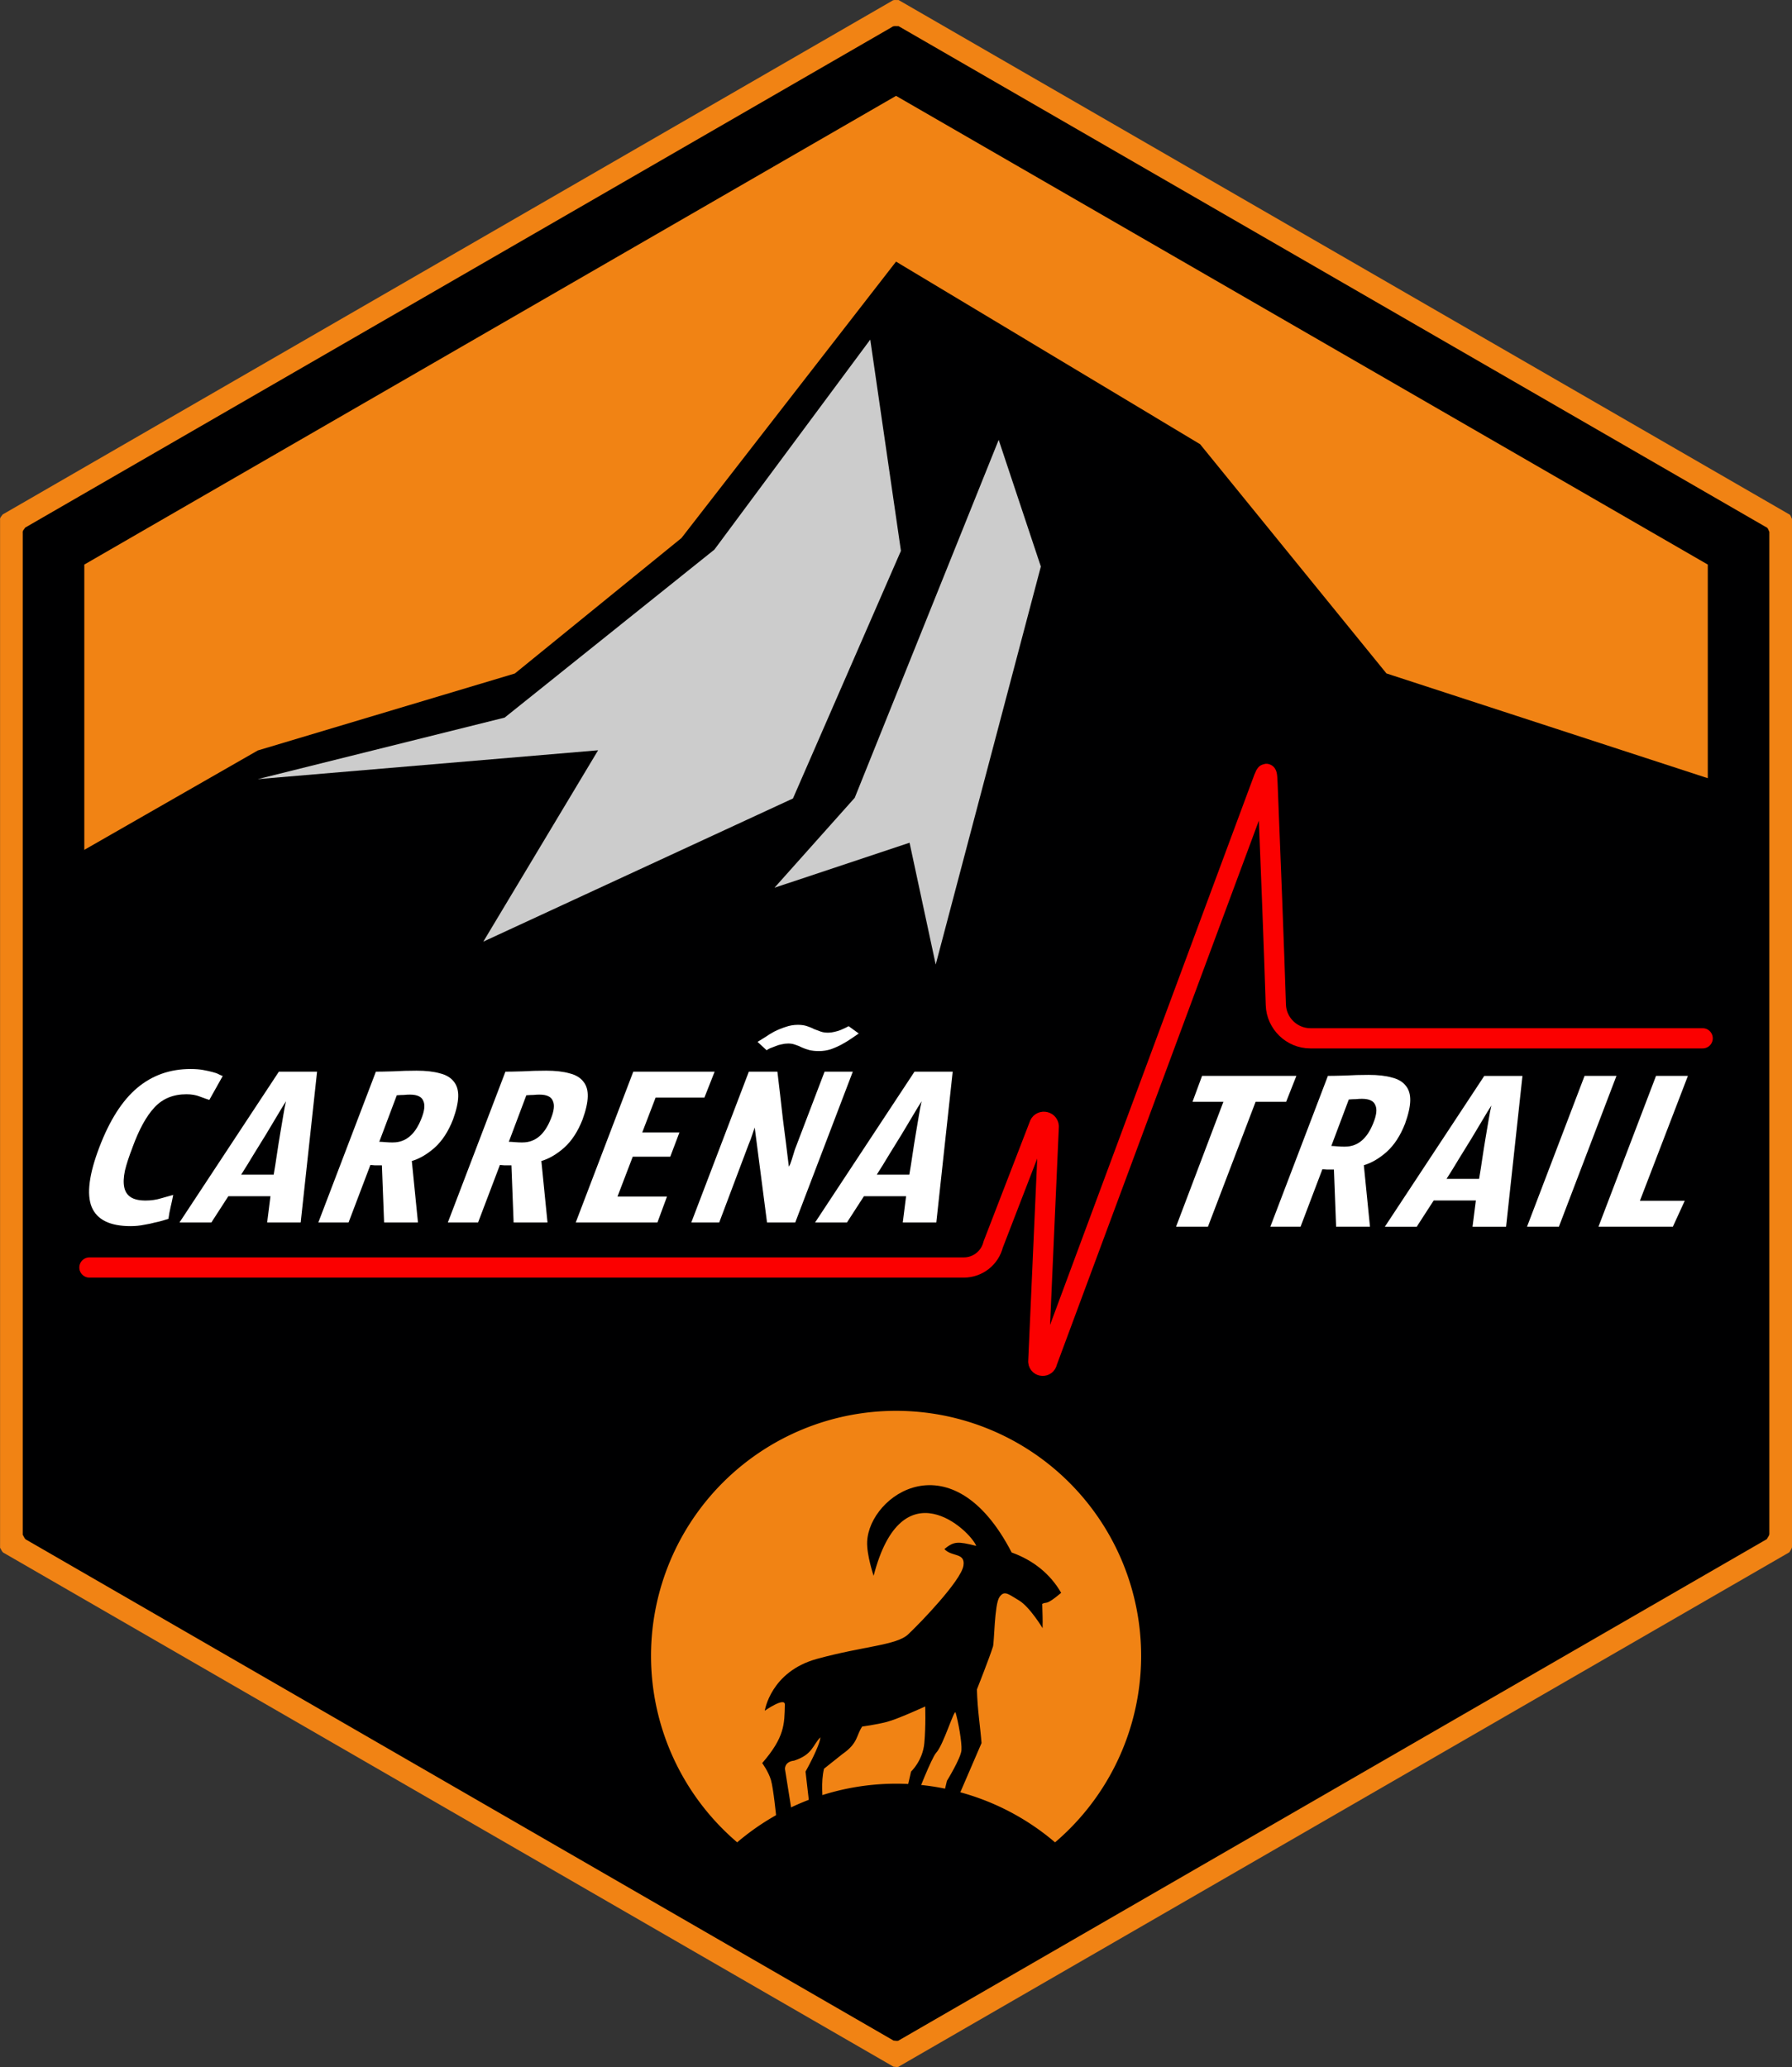 <?xml version="1.0" encoding="UTF-8" standalone="no"?>
<!-- Created with Inkscape (http://www.inkscape.org/) -->

<svg
   width="78.796mm"
   height="90.869mm"
   viewBox="0 0 78.796 90.869"
   version="1.1"
   id="svg1"
   xml:space="preserve"
   inkscape:export-filename="versiones.jpg"
   inkscape:export-xdpi="300"
   inkscape:export-ydpi="300"
   inkscape:version="1.3.2 (091e20e, 2023-11-25)"
   sodipodi:docname="carreñaTrailFondosOscuros.svg"
   xmlns:inkscape="http://www.inkscape.org/namespaces/inkscape"
   xmlns:sodipodi="http://sodipodi.sourceforge.net/DTD/sodipodi-0.dtd"
   xmlns="http://www.w3.org/2000/svg"
   xmlns:svg="http://www.w3.org/2000/svg"><rect x="0" y="0" width="78.796" height="90.869" fill="#333333" stroke="none"/><sodipodi:namedview
     id="namedview1"
     pagecolor="#ffffff"
     bordercolor="#000000"
     borderopacity="0.25"
     inkscape:showpageshadow="2"
     inkscape:pageopacity="0.0"
     inkscape:pagecheckerboard="0"
     inkscape:deskcolor="#d1d1d1"
     inkscape:document-units="mm"
     inkscape:zoom="0.84096521"
     inkscape:cx="-410.83745"
     inkscape:cy="394.18991"
     inkscape:window-width="2496"
     inkscape:window-height="1531"
     inkscape:window-x="64"
     inkscape:window-y="32"
     inkscape:window-maximized="1"
     inkscape:current-layer="layer1"
     showguides="true"><sodipodi:guide
       position="-85.673,231.919"
       orientation="1,0"
       id="guide5"
       inkscape:locked="false" /><sodipodi:guide
       position="10.105,232.686"
       orientation="1,0"
       id="guide6"
       inkscape:locked="false" /><sodipodi:guide
       position="-47.269,114.071"
       orientation="0,-1"
       id="guide7"
       inkscape:locked="false" /></sodipodi:namedview><defs
     id="defs1" /><g
     inkscape:label="Capa 1"
     inkscape:groupmode="layer"
     id="layer1"
     transform="translate(-48.296,-131.079)"><g
       id="g3"
       transform="translate(29.104,-24.871)"><path
         id="hexagon-2-4-4-4-8-0-5-0"
         style="display:inline;fill:#f18314;fill-opacity:1;fill-rule:evenodd;stroke-width:0.352;stroke-linejoin:round"
         d="m 19.308,178.567 c -0.046,0.076 -0.133,0.141 -0.113,0.24 0,15.062 0,30.124 0,45.186 0.047,0.066 0.071,0.154 0.132,0.206 13.051,7.535 26.101,15.07 39.152,22.604 0.089,0.002 0.188,0.045 0.264,-0.022 13.044,-7.531 26.088,-15.062 39.132,-22.593 0.034,-0.074 0.098,-0.139 0.113,-0.217 0,-15.07 0,-30.139 0,-45.209 -0.043,-0.078 -0.056,-0.185 -0.151,-0.217 -13.044,-7.531 -26.088,-15.062 -39.132,-22.593 -0.103,0.009 -0.218,-0.028 -0.303,0.045 -13.031,7.523 -26.062,15.047 -39.093,22.57 z m 75.903,1.668 c 0,14.095 0,28.19 0,42.285 -12.206,7.046 -24.412,14.093 -36.619,21.139 -12.206,-7.046 -24.412,-14.093 -36.619,-21.139 0,-14.095 0,-28.19 0,-42.285 12.206,-7.047 24.412,-14.093 36.619,-21.14 12.206,7.047 24.412,14.093 36.619,21.14 z" /><g
         id="g1"
         transform="translate(40.544,46.178)"><path
           sodipodi:type="star"
           style="fill:#f18314;fill-opacity:1;fill-rule:evenodd;stroke:none;stroke-width:1.058;stroke-linejoin:round;stroke-opacity:1"
           id="path5-6-9-4-0-4-7-0"
           inkscape:flatsided="true"
           sodipodi:sides="6"
           sodipodi:cx="417.20825"
           sodipodi:cy="344.3815"
           sodipodi:r1="168.82436"
           sodipodi:r2="146.20618"
           sodipodi:arg1="0.52359878"
           sodipodi:arg2="1.0471976"
           inkscape:rounded="0"
           inkscape:randomized="0"
           d="m 563.414,428.794 -146.206,84.412 -146.206,-84.412 0,-168.824 146.206,-84.412 146.206,84.412 z"
           transform="matrix(0.254,0,0,0.254,-87.98,67.679)"
           inkscape:label="orange" /><path
           id="hexagon-2-4-4-4-8-0-5"
           style="display:inline;fill:#000001;fill-rule:evenodd;stroke-width:0.343;stroke-linejoin:round"
           d="m -20.243,132.965 c -0.045,0.075 -0.129,0.137 -0.11,0.234 0,14.681 0,29.362 0,44.044 0.046,0.064 0.069,0.15 0.129,0.201 12.721,7.344 25.441,14.689 38.162,22.033 0.087,0.002 0.183,0.043 0.257,-0.022 12.714,-7.341 25.429,-14.681 38.143,-22.022 0.033,-0.072 0.095,-0.135 0.11,-0.212 0,-14.689 0,-29.377 0,-44.066 -0.042,-0.076 -0.054,-0.181 -0.148,-0.212 -12.714,-7.341 -25.429,-14.681 -38.143,-22.022 -0.1,0.009 -0.212,-0.028 -0.295,0.044 -12.702,7.333 -25.403,14.666 -38.105,22 z m 73.984,1.626 c 0,13.739 0,27.477 0,41.216 -11.898,6.868 -23.795,13.736 -35.693,20.604 -11.898,-6.868 -23.795,-13.736 -35.693,-20.604 0,-13.739 0,-27.477 0,-41.216 11.898,-6.868 23.795,-13.737 35.693,-20.605 11.898,6.869 23.795,13.737 35.693,20.605 z" /><path
           style="font-variation-settings:normal;display:inline;vector-effect:none;fill:#000001;fill-opacity:1;stroke:none;stroke-width:2.144;stroke-linecap:round;stroke-linejoin:round;stroke-miterlimit:4;stroke-dasharray:none;stroke-dashoffset:0;stroke-opacity:1;-inkscape-stroke:none;paint-order:markers stroke fill;stop-color:#000000"
           d="m -17.864,147.258 7.848,-4.495 11.302,-3.383 7.327,-5.956 9.435,-12.151 13.37,8.027 8.194,10.077 14.349,4.677 v 31.88 l -35.912,20.731 -35.912,-20.731 z"
           id="path2-9-7-3-8-1-9-5"
           inkscape:label="mountain"
           sodipodi:nodetypes="cccccccccccc" /><path
           style="font-variation-settings:normal;vector-effect:none;fill:#cccccc;fill-opacity:1;stroke:none;stroke-width:2.144;stroke-linecap:round;stroke-linejoin:round;stroke-miterlimit:4;stroke-dasharray:none;stroke-dashoffset:0;stroke-opacity:1;-inkscape-stroke:none;paint-order:markers stroke fill;stop-color:#000000"
           d="m -10.021,144.024 10.86,-2.706 9.221,-7.384 6.854,-9.233 1.349,9.287 -4.748,10.886 -13.616,6.294 5.048,-8.413 z"
           id="path3-1-8-0-7-0-3-2"
           inkscape:label="nieve1"
           sodipodi:nodetypes="ccccccccc" /><path
           style="font-variation-settings:normal;vector-effect:none;fill:#cccccc;fill-opacity:1;stroke:none;stroke-width:2.144;stroke-linecap:round;stroke-linejoin:round;stroke-miterlimit:4;stroke-dasharray:none;stroke-dashoffset:0;stroke-opacity:1;-inkscape-stroke:none;paint-order:markers stroke fill;stop-color:#000000"
           d="m 12.703,148.797 3.528,-3.953 6.33,-15.735 1.854,5.568 -4.623,17.497 -1.15,-5.355 z"
           id="path4-2-4-7-1-3-6-9"
           inkscape:label="nieve2"
           sodipodi:nodetypes="ccccccc" /><path
           style="font-size:37.333px;line-height:1;font-family:Timmana;-inkscape-font-specification:Timmana;letter-spacing:0px;word-spacing:0px;fill:#ffffff;fill-rule:evenodd;stroke-width:0.31;stroke-linejoin:round"
           d="m 48.935,163.698 2.53,-6.629 h 1.402 l -2.11,5.49 h 1.971 l -0.522,1.139 z"
           id="path18-0-8-7-4-0-02" /><path
           style="font-size:37.333px;line-height:1;font-family:Timmana;-inkscape-font-specification:Timmana;letter-spacing:0px;word-spacing:0px;fill:#ffffff;fill-rule:evenodd;stroke-width:0.31;stroke-linejoin:round"
           d="m 47.195,163.698 h -1.402 l 2.53,-6.629 h 1.402 z"
           id="path17-3-6-2-4-6-8" /><path
           style="font-size:37.333px;line-height:1;font-family:Timmana;-inkscape-font-specification:Timmana;letter-spacing:0px;word-spacing:0px;fill:#ffffff;fill-rule:evenodd;stroke-width:0.31;stroke-linejoin:round"
           d="m 44.228,158.369 q -0.162,0.248 -0.385,0.628 -0.223,0.38 -0.489,0.818 -0.263,0.423 -0.55,0.891 -0.27,0.453 -0.55,0.891 h 1.431 q 0.076,-0.438 0.141,-0.891 0.069,-0.467 0.141,-0.891 0.076,-0.438 0.138,-0.818 0.062,-0.38 0.122,-0.628 z m -0.315,-1.299 h 1.679 l -0.72,6.629 h -1.475 l 0.146,-1.153 h -1.854 l -0.745,1.153 h -1.402 z"
           id="path16-6-8-7-4-2-3" /><path
           style="font-size:37.333px;line-height:1;font-family:Timmana;-inkscape-font-specification:Timmana;letter-spacing:0px;word-spacing:0px;fill:#ffffff;fill-rule:evenodd;stroke-width:0.31;stroke-linejoin:round"
           d="m 37.792,160.179 q 0.832,0 1.242,-1.037 0.214,-0.526 0.088,-0.788 -0.108,-0.277 -0.59,-0.277 -0.131,0 -0.266,0.015 -0.131,0 -0.31,0.015 l -0.769,2.044 q 0.088,0 0.259,0.015 0.172,0.015 0.347,0.015 z m -0.755,-3.11 q 0.263,0 0.763,-0.015 0.503,-0.029 1.029,-0.029 0.613,0 1.023,0.117 0.413,0.102 0.613,0.365 0.203,0.248 0.192,0.657 -0.011,0.409 -0.228,1.007 -0.307,0.788 -0.81,1.241 -0.5,0.438 -1.002,0.584 l 0.27,2.701 H 37.398 l -0.096,-2.511 q -0.19,0 -0.321,0 -0.128,-0.015 -0.186,-0.015 l -0.959,2.526 h -1.329 z"
           id="path15-1-8-2-4-6-8" /><path
           style="font-size:37.333px;line-height:1;font-family:Timmana;-inkscape-font-specification:Timmana;letter-spacing:0px;word-spacing:0px;fill:#ffffff;fill-rule:evenodd;stroke-width:0.31;stroke-linejoin:round"
           d="m 35.201,158.208 h -1.343 l -2.095,5.49 h -1.402 l 2.081,-5.49 h -1.358 l 0.42,-1.139 h 4.147 z"
           id="path14-0-4-2-7-1-0" /><path
           style="font-size:37.333px;line-height:1;font-family:Timmana;-inkscape-font-specification:Timmana;letter-spacing:0px;word-spacing:0px;fill:#ffffff;fill-rule:evenodd;stroke-width:0.31;stroke-linejoin:round"
           d="m 19.175,158.183 q -0.162,0.248 -0.385,0.628 -0.223,0.38 -0.489,0.818 -0.263,0.423 -0.55,0.891 -0.27,0.453 -0.55,0.891 h 1.431 q 0.076,-0.438 0.141,-0.891 0.069,-0.467 0.141,-0.891 0.076,-0.438 0.138,-0.818 0.062,-0.38 0.122,-0.628 z m -0.315,-1.3 h 1.679 l -0.72,6.629 h -1.475 l 0.146,-1.153 h -1.854 l -0.745,1.153 h -1.402 z"
           id="path13-6-3-6-6-8-4" /><path
           style="font-size:37.333px;line-height:1;font-family:Timmana;-inkscape-font-specification:Timmana;letter-spacing:0px;word-spacing:0px;fill:#ffffff;fill-rule:evenodd;stroke-width:0.3;stroke-linejoin:round"
           d="m 16.408,155.206 q -0.124,0.083 -0.313,0.214 -0.188,0.131 -0.427,0.262 -0.218,0.119 -0.48,0.214 -0.259,0.083 -0.527,0.083 -0.252,0 -0.439,-0.048 -0.171,-0.048 -0.305,-0.107 -0.131,-0.071 -0.285,-0.119 -0.151,-0.059 -0.319,-0.059 -0.151,0 -0.295,0.036 -0.141,0.024 -0.275,0.083 -0.131,0.048 -0.245,0.095 -0.097,0.048 -0.141,0.083 l -0.398,-0.369 q 0.141,-0.083 0.326,-0.202 0.188,-0.131 0.407,-0.25 0.235,-0.119 0.494,-0.202 0.262,-0.095 0.547,-0.095 0.235,0 0.402,0.059 0.184,0.059 0.315,0.131 0.151,0.059 0.288,0.107 0.137,0.048 0.322,0.048 0.134,0 0.279,-0.036 0.161,-0.036 0.275,-0.083 0.114,-0.048 0.212,-0.095 0.097,-0.048 0.138,-0.071 z"
           id="path12-3-1-1-3-7-0" /><path
           style="font-size:37.333px;line-height:1;font-family:Timmana;-inkscape-font-specification:Timmana;letter-spacing:0px;word-spacing:0px;fill:#ffffff;fill-rule:evenodd;stroke-width:0.31;stroke-linejoin:round"
           d="m 13.616,163.513 h -1.241 l -0.542,-4.176 v 0 q -0.039,0.102 -0.103,0.307 -0.064,0.204 -0.164,0.438 l -1.293,3.431 H 9.045 l 2.53,-6.629 h 1.256 q 0.127,1.051 0.242,2.088 0.134,1.022 0.26,2.073 h 0.015 q 0.05,-0.088 0.114,-0.292 0.067,-0.219 0.135,-0.438 l 1.308,-3.431 h 1.241 z"
           id="path11-2-4-0-1-9-9" /><path
           style="font-size:37.333px;line-height:1;font-family:Timmana;-inkscape-font-specification:Timmana;letter-spacing:0px;word-spacing:0px;fill:#ffffff;fill-rule:evenodd;stroke-width:0.31;stroke-linejoin:round"
           d="m 3.964,163.513 2.53,-6.629 h 3.577 l -0.449,1.139 h -2.146 l -0.588,1.533 h 1.635 l -0.403,1.066 H 6.47 l -0.67,1.752 h 2.176 l -0.42,1.139 z"
           id="path10-0-9-6-7-2-19" /><path
           style="font-size:37.333px;line-height:1;font-family:Timmana;-inkscape-font-specification:Timmana;letter-spacing:0px;word-spacing:0px;fill:#ffffff;fill-rule:evenodd;stroke-width:0.31;stroke-linejoin:round"
           d="m 1.627,159.994 q 0.832,0 1.242,-1.037 0.214,-0.526 0.088,-0.788 -0.108,-0.277 -0.59,-0.277 -0.131,0 -0.266,0.015 -0.131,0 -0.31,0.015 l -0.769,2.044 q 0.088,0 0.259,0.015 0.172,0.015 0.347,0.015 z m -0.755,-3.11 q 0.263,0 0.763,-0.015 0.503,-0.029 1.029,-0.029 0.613,0 1.023,0.117 0.413,0.102 0.613,0.365 0.203,0.248 0.192,0.657 -0.011,0.409 -0.228,1.007 -0.307,0.788 -0.81,1.241 -0.5,0.438 -1.002,0.584 l 0.27,2.701 H 1.232 l -0.096,-2.511 q -0.19,0 -0.321,0 -0.128,-0.015 -0.186,-0.015 l -0.959,2.526 h -1.329 z"
           id="path9-6-2-1-5-0-6" /><path
           style="font-size:37.333px;line-height:1;font-family:Timmana;-inkscape-font-specification:Timmana;letter-spacing:0px;word-spacing:0px;fill:#ffffff;fill-rule:evenodd;stroke-width:0.31;stroke-linejoin:round"
           d="m -4.069,159.994 q 0.832,0 1.242,-1.037 0.214,-0.526 0.088,-0.788 -0.108,-0.277 -0.59,-0.277 -0.131,0 -0.266,0.015 -0.131,0 -0.31,0.015 l -0.77,2.044 q 0.088,0 0.259,0.015 0.172,0.015 0.347,0.015 z m -0.755,-3.11 q 0.263,0 0.763,-0.015 0.503,-0.029 1.029,-0.029 0.613,0 1.023,0.117 0.413,0.102 0.613,0.365 0.203,0.248 0.192,0.657 -0.011,0.409 -0.228,1.007 -0.307,0.788 -0.81,1.241 -0.5,0.438 -1.002,0.584 l 0.27,2.701 h -1.489 l -0.096,-2.511 q -0.19,0 -0.321,0 -0.128,-0.015 -0.186,-0.015 l -0.959,2.526 h -1.329 z"
           id="path8-1-0-5-96-2-2" /><path
           style="font-size:37.333px;line-height:1;font-family:Timmana;-inkscape-font-specification:Timmana;letter-spacing:0px;word-spacing:0px;fill:#ffffff;fill-rule:evenodd;stroke-width:0.31;stroke-linejoin:round"
           d="m -8.774,158.183 q -0.162,0.248 -0.385,0.628 -0.223,0.38 -0.489,0.818 -0.263,0.423 -0.55,0.891 -0.27,0.453 -0.55,0.891 h 1.431 q 0.076,-0.438 0.141,-0.891 0.069,-0.467 0.141,-0.891 0.076,-0.438 0.138,-0.818 0.062,-0.38 0.122,-0.628 z m -0.315,-1.3 h 1.679 l -0.72,6.629 h -1.475 l 0.146,-1.153 H -11.312 l -0.745,1.153 h -1.402 z"
           id="path7-5-6-9-2-3-5" /><path
           style="font-size:37.333px;line-height:1;font-family:Timmana;-inkscape-font-specification:Timmana;letter-spacing:0px;word-spacing:0px;fill:#ffffff;fill-rule:evenodd;stroke-width:0.31;stroke-linejoin:round"
           d="m -15.525,160.213 q -0.228,0.584 -0.334,1.022 -0.091,0.438 -0.03,0.73 0.061,0.292 0.289,0.438 0.228,0.146 0.651,0.146 0.365,0 0.696,-0.102 0.346,-0.102 0.517,-0.146 -0.049,0.263 -0.112,0.526 -0.063,0.263 -0.097,0.526 -0.08,0.029 -0.237,0.073 -0.142,0.044 -0.357,0.088 -0.204,0.058 -0.477,0.102 -0.277,0.058 -0.598,0.058 -1.358,0 -1.709,-0.847 -0.336,-0.847 0.337,-2.614 0.677,-1.781 1.666,-2.614 0.989,-0.832 2.347,-0.832 0.321,0 0.559,0.044 0.238,0.044 0.402,0.088 0.179,0.044 0.282,0.102 0.117,0.058 0.172,0.073 l -0.589,1.051 q -0.15,-0.044 -0.417,-0.146 -0.253,-0.102 -0.589,-0.102 -0.876,0 -1.411,0.584 -0.531,0.569 -0.962,1.752 z"
           id="text5-7-5-8-4-1-7-4" /><path
           id="path25-7-7-5-4"
           style="fill:#f18314;fill-opacity:1;fill-rule:evenodd;stroke:none;stroke-width:0.992;stroke-linejoin:round;stroke-dasharray:none;stroke-opacity:1"
           d="m 18.073,171.794 a 10.775,10.775 0 0 0 -10.799,10.748 10.775,10.775 0 0 0 3.789,8.221 10.775,10.775 0 0 1 7.01,-2.578 10.775,10.775 0 0 1 6.967,2.579 10.775,10.775 0 0 0 3.785,-8.162 v -0.013 A 10.775,10.775 0 0 0 18.073,171.794 Z" /><path
           style="font-variation-settings:normal;fill:none;fill-opacity:1;stroke:#fb0000;stroke-width:0.889;stroke-linecap:round;stroke-linejoin:round;stroke-miterlimit:4;stroke-dasharray:none;stroke-dashoffset:0;stroke-opacity:1;paint-order:markers stroke fill;stop-color:#000000"
           d="m -17.42,165.493 h 38.447 c 0.613,0 1.146,-0.418 1.293,-1.013 l 2.019,-5.228 c 0.059,-0.238 0.405,-0.209 0.424,0.036 l -0.46,10.345 c 0.017,0.231 0.351,0.244 0.386,0.015 l 9.334,-25.137 c 0.349,-0.94 0.331,-0.984 0.371,0.017 0.11,2.717 0.275,6.92 0.354,9.421 0.026,0.811 0.704,1.468 1.515,1.468 h 17.253"
           id="path6-9-4-9-9-5-28-9"
           sodipodi:nodetypes="cccccccssssc" /><path
           style="font-variation-settings:normal;display:inline;vector-effect:none;fill:#000000;fill-opacity:1;stroke:none;stroke-width:1.958;stroke-linecap:round;stroke-linejoin:round;stroke-miterlimit:4;stroke-dasharray:none;stroke-dashoffset:0;stroke-opacity:1;-inkscape-stroke:none;paint-order:markers stroke fill;stop-color:#000000"
           d="m 12.276,184.979 c 0,0 0.255,-1.721 2.295,-2.281 2.04,-0.56 3.491,-0.595 4.004,-1.073 0.513,-0.479 2.338,-2.368 2.437,-3.028 0.089,-0.586 -0.522,-0.371 -0.838,-0.728 0.427,-0.346 0.584,-0.338 1.4,-0.139 -0.277,-0.689 -3.265,-3.506 -4.512,1.316 0,0 -0.312,-0.921 -0.284,-1.508 0.097,-2.04 3.734,-4.584 6.354,0.483 0.938,0.337 1.693,0.934 2.176,1.773 -0.699,0.59 -0.619,0.37 -0.832,0.487 0.033,1.063 0.011,0.713 0.016,1.066 0,0 -0.568,-0.942 -1.043,-1.222 -0.475,-0.279 -0.639,-0.457 -0.857,-0.14 -0.217,0.317 -0.224,1.986 -0.282,2.171 -0.143,0.46 -0.706,1.887 -0.706,1.887 0.023,0.893 0.148,1.646 0.203,2.355 l -1.06,2.459 h -0.651 l 0.188,-0.795 c 0,0 0.615,-1 0.64,-1.348 0.025,-0.348 -0.14,-1.256 -0.258,-1.655 -0.054,-0.182 -0.532,1.424 -0.853,1.766 -0.199,0.212 -0.864,1.92 -0.864,1.92 h -0.492 l 0.251,-1.093 c 0,0 0.515,-0.478 0.584,-1.255 0.07,-0.777 0.038,-1.608 0.038,-1.608 0,0 -1.202,0.554 -1.688,0.68 -0.486,0.126 -1.083,0.203 -1.083,0.203 -0.271,0.402 -0.168,0.725 -0.879,1.218 l -0.8,0.637 c -0.147,0.637 -0.044,1.179 -0.064,1.768 l -0.561,-0.022 -0.187,-1.62 c 0,0 0.627,-1.115 0.653,-1.507 -0.346,0.348 -0.334,0.756 -1.154,1.025 -0.433,0.046 -0.403,0.372 -0.403,0.372 l 0.316,1.978 -0.7,0.123 c 0,0 -0.123,-1.25 -0.233,-1.622 -0.111,-0.372 -0.384,-0.743 -0.384,-0.743 0.987,-1.137 0.977,-1.71 0.997,-2.566 0.008,-0.362 -0.889,0.267 -0.889,0.267 z"
           id="path1-7-93"
           sodipodi:nodetypes="cssscccsccccssscccccssscccscscccccccccccscscc" /></g></g></g></svg>
